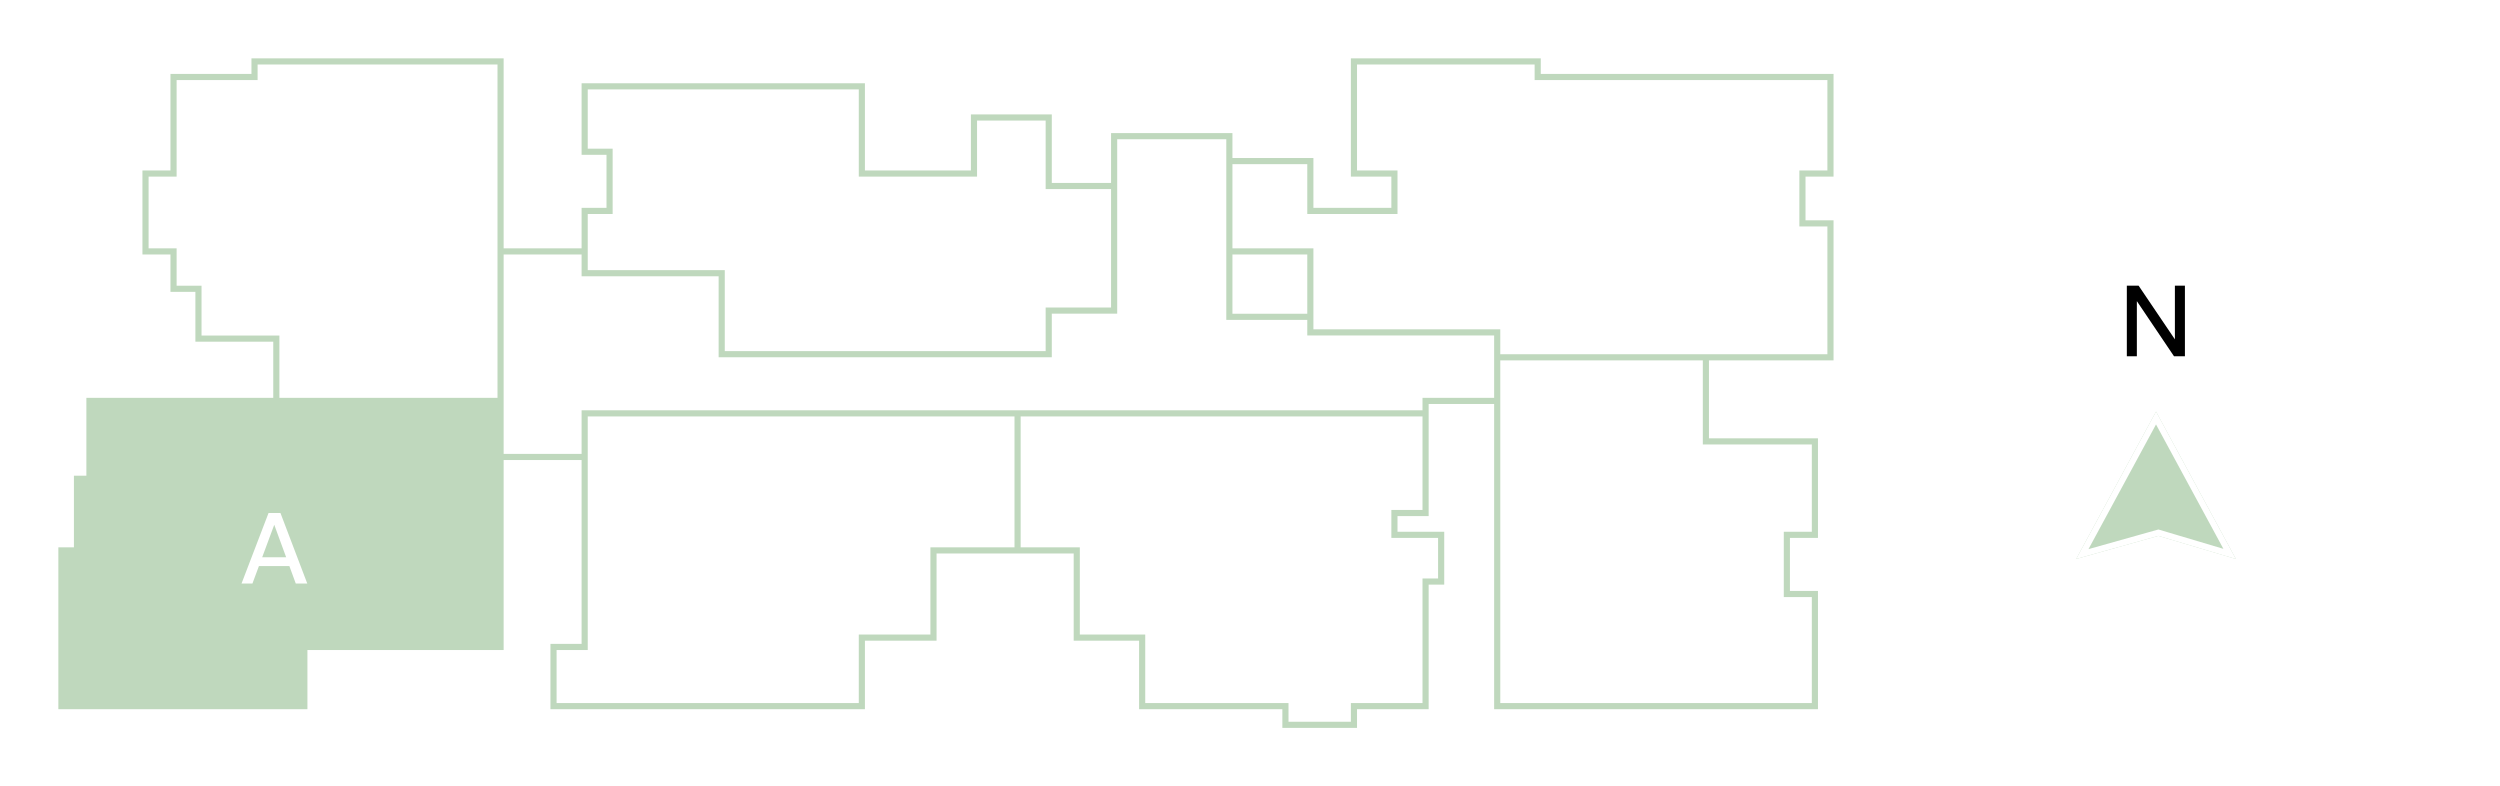 <svg width="407" height="128" viewBox="0 0 407 128" fill="none" xmlns="http://www.w3.org/2000/svg">
<path d="M49.549 105.324H81.493V74.394V65.268H44.986H14.563V77.944H12.535V89.606H10V114.958H49.549V105.324Z" fill="#BFD8BD"/>
<path d="M81.493 74.394V105.324H49.549V114.958H10V89.606H12.535V77.944H14.563V65.268H44.986M81.493 74.394H95.183M81.493 74.394V65.268M95.183 74.394V105.324H90.113V114.958H140.31V103.803H151.972V89.606H165.662M95.183 74.394V67.296H165.662M243.746 65.268H232.084V67.296M243.746 65.268V114.958H295.465V96.704H290.901V87.07H295.465V71.859H277.718V58.169M243.746 65.268V58.169M277.718 58.169H298V36.366H293.437V28.253H298V12.535H250.338V10H220.423V28.253H227.014V34.338H213.324V26.225H200.141M277.718 58.169H243.746M200.141 26.225V22.169H181.38V30.282M200.141 26.225V40.93M181.38 30.282H170.732V19.127H158.563V28.253H140.31V14.056H95.183V24.704H99.239V34.338H95.183V40.93M181.38 30.282V50.563H170.732V57.662H117.493V44.479H95.183V40.93M95.183 40.93H81.493M81.493 40.93V10H41.437V12.535H28.253V28.253H23.69V40.93H28.253V47.014H32.31V55.127H44.986V65.268M81.493 40.93V65.268M44.986 65.268H81.493M232.084 67.296V83.521H227.014V87.07H234.62V94.676H232.084V114.958H220.423V118H209.268V114.958H185.944V103.803H175.296V89.606H165.662M232.084 67.296H165.662M165.662 89.606V67.296M213.324 51.578H200.141V40.93M213.324 51.578V40.93H200.141M213.324 51.578V54.113H243.746V58.169" stroke="#BFD8BD"/>
<path d="M42.008 90.728H47.352L47.832 92.152H41.416L42.008 90.728ZM48.152 95L44.648 85.432L41.096 95H39.32L43.72 83.512H45.656L50.024 95H48.152Z" fill="white"/>
<path d="M353.928 58L347.88 49.024V58H346.248V46.512H348.168L354.072 55.248V46.512H355.704V58H353.928Z" fill="black"/>
<g filter="url(#filter0_d_2068_1299)">
<path d="M351 63L364 87L351.381 83.24L338 87L351 63Z" fill="#BFD8BD"/>
<path d="M339.003 86.199L351 64.05L362.985 86.176L351.524 82.761L351.385 82.72L351.246 82.759L339.003 86.199Z" stroke="white"/>
</g>
<defs>
<filter id="filter0_d_2068_1299" x="334" y="63" width="34" height="32" filterUnits="userSpaceOnUse" color-interpolation-filters="sRGB">
<feFlood flood-opacity="0" result="BackgroundImageFix"/>
<feColorMatrix in="SourceAlpha" type="matrix" values="0 0 0 0 0 0 0 0 0 0 0 0 0 0 0 0 0 0 127 0" result="hardAlpha"/>
<feOffset dy="4"/>
<feGaussianBlur stdDeviation="2"/>
<feComposite in2="hardAlpha" operator="out"/>
<feColorMatrix type="matrix" values="0 0 0 0 0 0 0 0 0 0 0 0 0 0 0 0 0 0 0.25 0"/>
<feBlend mode="normal" in2="BackgroundImageFix" result="effect1_dropShadow_2068_1299"/>
<feBlend mode="normal" in="SourceGraphic" in2="effect1_dropShadow_2068_1299" result="shape"/>
</filter>
</defs>
</svg>
